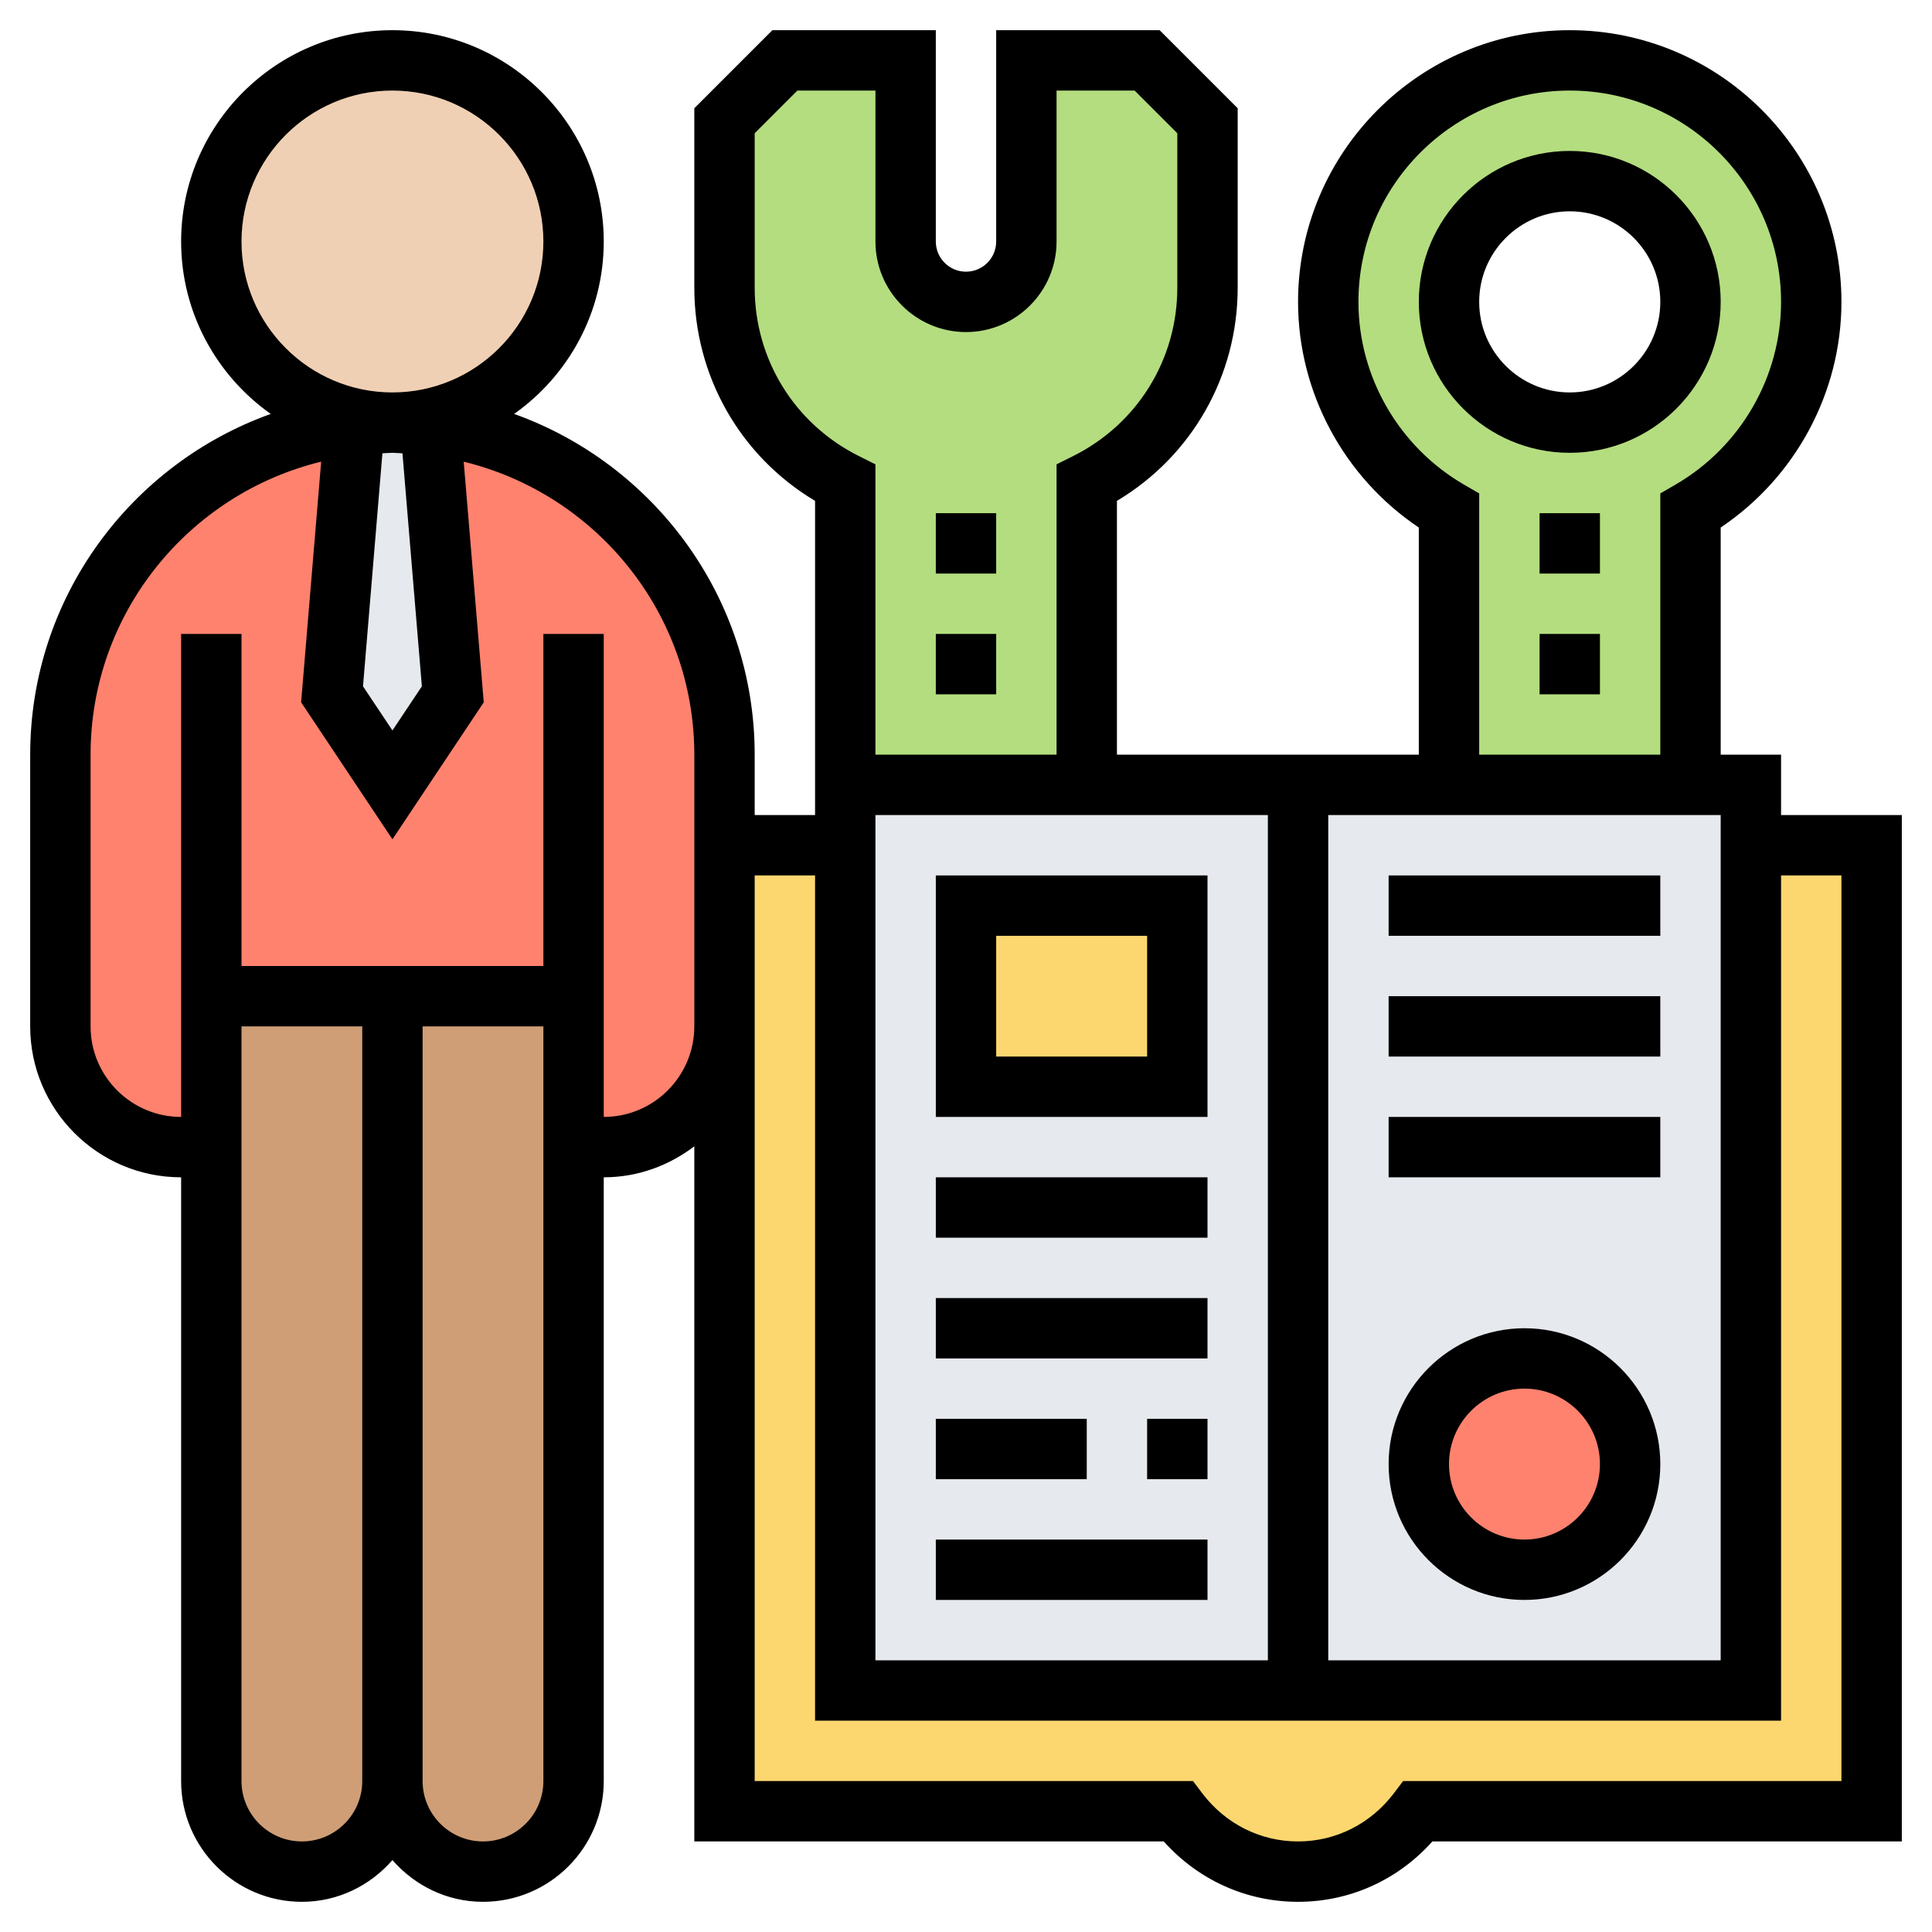 <svg id="Layer_35" enable-background="new 0 0 64 64" height="512" viewBox="0 0 64 64" width="512" xmlns="http://www.w3.org/2000/svg"><path d="m62 28v32h-15.02c-.92 1.21-2.35 2-3.98 2s-3.06-.79-3.98-2h-15.02v-26-6h4v28h15 15v-18-10z" fill="#fcd770"/><path d="m56 26h-8-5-7-8v2 28h15 15v-18-10-2z" fill="#e6e9ed"/><circle cx="50.5" cy="48.5" fill="#ff826e" r="3.5"/><path d="m32 30h7v6h-7z" fill="#fcd770"/><path d="m19 38v21c0 .83-.34 1.58-.88 2.12s-1.29.88-2.12.88c-1.66 0-3-1.34-3-3v-26h6z" fill="#cf9e76"/><path d="m13 33v26c0 1.66-1.34 3-3 3-.83 0-1.58-.34-2.12-.88s-.88-1.29-.88-2.12v-21-5z" fill="#cf9e76"/><path d="m19 33h-6-6v5h-1c-2.21 0-4-1.79-4-4v-9c0-5.66 4.26-10.31 9.74-10.92l-.74 8.92 2 3 2-3-.74-8.92c2.53.28 4.81 1.43 6.52 3.14 1.99 1.99 3.22 4.74 3.22 7.78v3 6c0 2.21-1.79 4-4 4h-1z" fill="#ff826e"/><path d="m14.26 14.08.74 8.92-2 3-2-3 .74-8.92c.42-.06.84-.08 1.26-.08s.84.02 1.26.08z" fill="#e6e9ed"/><circle cx="13" cy="8" fill="#f0d0b4" r="6"/><path d="m36 26h-8v-10c-2.45-1.23-4-3.73-4-6.47v-5.53l2-2h4v6c0 .55.22 1.05.59 1.41.36.37.86.59 1.41.59 1.1 0 2-.9 2-2v-6h4l2 2v5.53c0 1.37-.39 2.68-1.08 3.8-.7 1.12-1.7 2.05-2.92 2.67z" fill="#b4dd7f"/><path d="m52 14c2.21 0 4-1.79 4-4s-1.79-4-4-4-4 1.79-4 4 1.79 4 4 4zm4 12h-8v-9.08c-2.39-1.38-4-3.96-4-6.92 0-4.42 3.58-8 8-8s8 3.58 8 8c0 2.96-1.61 5.54-4 6.92z" fill="#b4dd7f"/><path d="m59 27v-2h-2v-7.525c2.481-1.664 4-4.476 4-7.475 0-4.962-4.037-9-9-9s-9 4.038-9 9c0 2.999 1.519 5.812 4 7.475v7.525h-10v-8.408c2.482-1.483 4-4.136 4-7.064v-5.942l-2.586-2.586h-5.414v7c0 .551-.448 1-1 1s-1-.449-1-1v-7h-5.414l-2.586 2.586v5.942c0 2.928 1.518 5.581 4 7.064v8.408 1 1h-2v-2c0-5.201-3.331-9.626-7.968-11.288 1.792-1.269 2.968-3.354 2.968-5.712 0-3.86-3.141-7-7-7s-7 3.14-7 7c0 2.358 1.176 4.443 2.968 5.712-4.637 1.662-7.968 6.087-7.968 11.288v9c0 2.757 2.243 5 5 5v20c0 2.206 1.794 4 4 4 1.201 0 2.266-.542 3-1.382.734.84 1.799 1.382 3 1.382 2.206 0 4-1.794 4-4v-20c1.13 0 2.162-.391 3-1.026v23.026h15.551c1.142 1.277 2.736 2 4.449 2s3.308-.723 4.449-2h15.551v-34zm-30 28v-28h13v28zm15-28h13v28h-13zm4.501-10.944c-2.159-1.251-3.501-3.572-3.501-6.056 0-3.86 3.141-7 7-7s7 3.14 7 7c0 2.484-1.342 4.805-3.501 6.056l-.499.289v8.655h-6v-8.655zm-20.054-.951c-2.126-1.063-3.447-3.2-3.447-5.577v-5.114l1.414-1.414h2.586v5c0 1.654 1.346 3 3 3s3-1.346 3-3v-5h2.586l1.414 1.414v5.114c0 2.377-1.321 4.515-3.447 5.578l-.553.276v9.618h-6v-9.618zm-14.472 7.63-.975 1.462-.975-1.462.643-7.719c.111-.003.22-.016.332-.016s.221.013.332.017zm-5.975-14.735c0-2.757 2.243-5 5-5s5 2.243 5 5-2.243 5-5 5-5-2.243-5-5zm2 53c-1.103 0-2-.897-2-2v-25h4v25c0 1.103-.897 2-2 2zm6 0c-1.103 0-2-.897-2-2v-25h4v25c0 1.103-.897 2-2 2zm4-24v-16h-2v11h-10v-11h-2v16c-1.654 0-3-1.346-3-3v-9c0-4.699 3.263-8.641 7.639-9.707l-.664 7.971 3.025 4.539 3.025-4.538-.664-7.971c4.376 1.065 7.639 5.007 7.639 9.706v2 7c0 1.654-1.346 3-3 3zm41 22h-14.521l-.3.397c-.769 1.019-1.928 1.603-3.179 1.603s-2.41-.584-3.18-1.603l-.299-.397h-14.521v-25-5h2v28h32v-28h2z"/><path d="m31 29v8h9v-8zm7 6h-5v-4h5z"/><path d="m50.5 44c-2.481 0-4.5 2.019-4.5 4.5s2.019 4.5 4.5 4.5 4.5-2.019 4.5-4.5-2.019-4.5-4.5-4.5zm0 7c-1.379 0-2.5-1.122-2.5-2.5s1.121-2.5 2.5-2.5 2.5 1.122 2.5 2.5-1.121 2.5-2.5 2.5z"/><path d="m31 39h9v2h-9z"/><path d="m31 43h9v2h-9z"/><path d="m38 47h2v2h-2z"/><path d="m31 47h5v2h-5z"/><path d="m31 51h9v2h-9z"/><path d="m46 29h9v2h-9z"/><path d="m46 33h9v2h-9z"/><path d="m46 37h9v2h-9z"/><path d="m31 21h2v2h-2z"/><path d="m31 17h2v2h-2z"/><path d="m57 10c0-2.757-2.243-5-5-5s-5 2.243-5 5 2.243 5 5 5 5-2.243 5-5zm-8 0c0-1.654 1.346-3 3-3s3 1.346 3 3-1.346 3-3 3-3-1.346-3-3z"/><path d="m51 21h2v2h-2z"/><path d="m51 17h2v2h-2z"/></svg>